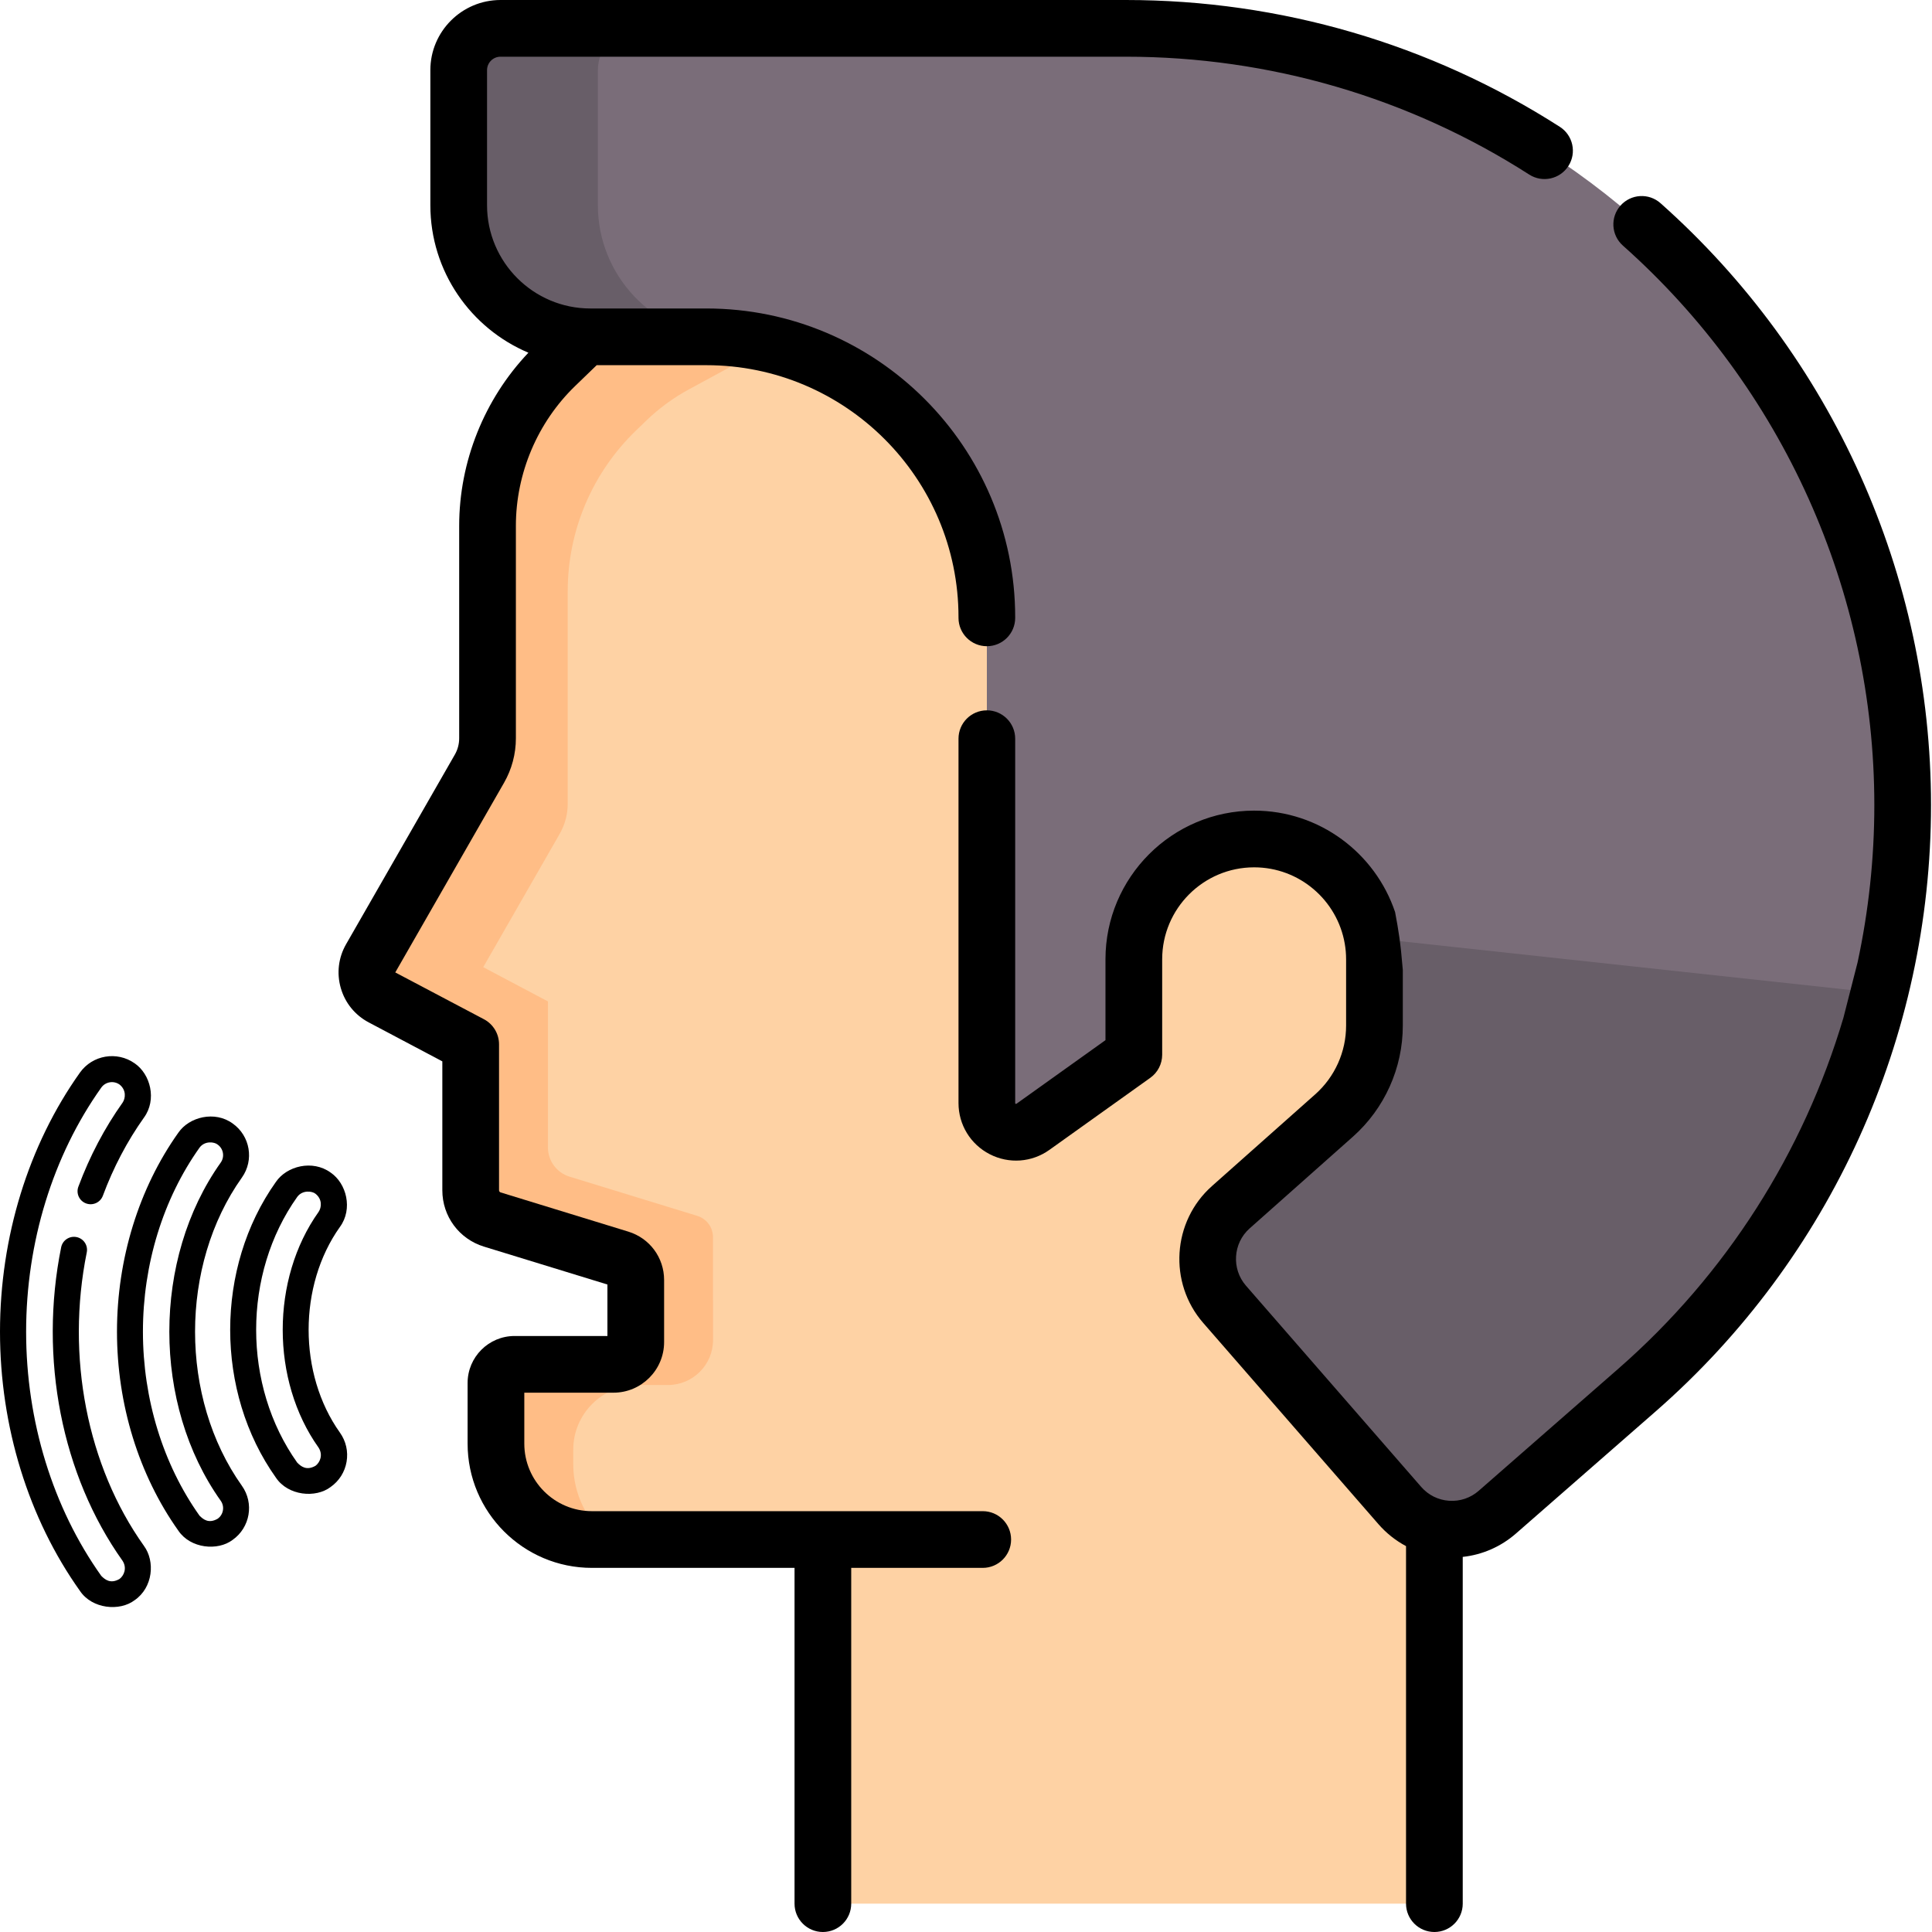 <svg width="100" height="100" viewBox="0 0 100 100" fill="none" xmlns="http://www.w3.org/2000/svg">
<g clip-path="url(#clip0_8203_911)">
<path d="M46.147 13.504L28.942 22.853L28.102 40.888L22.953 49.859L27.051 52.4V61.386L33.538 63.324L33.701 65.993V70.773L31.353 70.975C31.353 70.975 26.951 71.856 26.878 71.782C26.805 71.709 26.878 75.278 26.878 75.278L29.327 79.51C29.744 79.623 30.181 79.685 30.634 79.685H41.677C42.183 79.685 42.593 80.095 42.593 80.601V97.825C42.593 98.216 42.91 98.532 43.3 98.532H73.536C73.926 98.532 74.243 98.216 74.243 97.825V79.152V26.008L46.147 13.504Z" fill="#FED2A4"/>
<path d="M42.593 11.922L30.291 17.435L28.76 18.914C26.508 21.09 25.234 24.085 25.234 27.217V38.218C25.234 38.767 25.091 39.307 24.817 39.785L19.185 49.603C18.774 50.32 19.04 51.235 19.77 51.62L23.171 53.421L24.364 54.052V61.608C24.364 62.304 24.817 62.919 25.481 63.122L32.091 65.151C32.576 65.299 32.907 65.747 32.907 66.254V66.267V68.4V69.465C32.907 70.102 32.39 70.619 31.753 70.619H26.633C26.102 70.619 25.671 71.05 25.671 71.581V74.721C25.671 77.464 27.893 79.684 30.634 79.684H31.559C30.41 78.776 29.671 77.37 29.671 75.79V75.036C29.671 73.187 31.171 71.688 33.02 71.688H34.574C35.863 71.688 36.908 70.643 36.908 69.354V67.323C36.908 67.302 36.904 67.282 36.903 67.261C36.903 67.256 36.904 67.251 36.904 67.246V64.035C36.904 63.529 36.574 63.081 36.088 62.932L29.478 60.903C28.815 60.7 28.361 60.085 28.361 59.389V51.833L25.012 50.06L28.968 43.163C29.242 42.686 29.385 42.146 29.385 41.596V30.596C29.385 27.464 30.658 24.468 32.91 22.293L33.453 21.769C34.109 21.135 34.849 20.593 35.651 20.158L45.833 14.63L46.744 15.301L74.243 27.54V26.008L42.593 11.922Z" fill="#FFBD86"/>
<path d="M94.643 47.724L72.918 46.09L71.046 48.561C71.109 48.915 71.142 49.279 71.142 49.653V53.084C71.142 54.864 70.381 56.558 69.051 57.74L63.706 62.486C62.239 63.789 62.096 66.029 63.383 67.51L72.453 77.924C73.752 79.415 76.016 79.569 77.504 78.268L84.741 71.941C89.108 68.124 92.543 63.457 94.887 58.294C95.892 56.079 96.696 53.775 97.287 51.405L94.643 47.724Z" fill="#685E68"/>
<path d="M98.483 41.672C98.483 44.985 98.074 48.252 97.287 51.405L71.046 48.561C70.53 45.642 67.981 43.425 64.915 43.425C63.196 43.425 61.638 44.122 60.511 45.249C59.383 46.376 58.686 47.933 58.686 49.653V54.421C58.686 54.529 58.634 54.629 58.547 54.692L53.467 58.323C52.467 59.035 51.08 58.321 51.08 57.094V31.949C51.08 23.934 44.581 17.435 36.564 17.435H30.558C26.793 17.435 23.742 14.384 23.742 10.619V3.631C23.742 2.436 24.71 1.467 25.905 1.467H58.277C80.482 1.467 98.483 19.468 98.483 41.672Z" fill="#7A6D79"/>
<path d="M37.368 17.458C33.787 17.255 30.946 14.251 30.946 10.619V3.631C30.946 2.436 31.914 1.467 33.109 1.467H25.905C24.71 1.467 23.742 2.436 23.742 3.631V10.619C23.742 14.384 26.793 17.435 30.558 17.435H36.564C36.834 17.435 37.102 17.444 37.368 17.458Z" fill="#685E68"/>
<path d="M50.867 78.218H30.634C28.706 78.218 27.138 76.65 27.138 74.722V72.085H31.753C33.198 72.085 34.374 70.91 34.374 69.465V66.254C34.374 65.096 33.63 64.089 32.522 63.749L25.912 61.719C25.863 61.704 25.83 61.66 25.83 61.608V54.053C25.83 53.509 25.529 53.01 25.049 52.756L20.459 50.333L26.089 40.516C26.49 39.817 26.702 39.022 26.702 38.217V27.217C26.702 24.499 27.823 21.857 29.779 19.97L30.884 18.902H36.564C43.759 18.902 49.612 24.755 49.612 31.95V31.981C49.612 32.791 50.269 33.448 51.079 33.448C51.889 33.448 52.546 32.791 52.546 31.981V31.95C52.546 23.137 45.377 15.967 36.564 15.967H30.556C27.608 15.967 25.209 13.569 25.209 10.62V3.632C25.209 3.247 25.522 2.935 25.906 2.935H58.276C65.708 2.935 72.927 5.044 79.153 9.036C79.835 9.473 80.743 9.275 81.18 8.592C81.618 7.91 81.419 7.002 80.737 6.565C74.037 2.27 66.271 0 58.277 0H25.907C23.904 0 22.275 1.629 22.275 3.632V10.62C22.275 14.05 24.371 17 27.35 18.256C25.068 20.66 23.767 23.893 23.767 27.217V38.217C23.767 38.511 23.69 38.801 23.544 39.056L17.913 48.873C17.515 49.568 17.418 50.374 17.64 51.144C17.863 51.913 18.375 52.543 19.083 52.918L22.895 54.936V61.608C22.895 62.957 23.762 64.129 25.051 64.525L31.44 66.486V69.151H26.634C25.294 69.151 24.203 70.242 24.203 71.582V74.722C24.203 78.268 27.088 81.153 30.634 81.153H41.125V98.533C41.125 99.343 41.782 100 42.592 100C43.403 100 44.059 99.343 44.059 98.533V81.153H50.867C51.677 81.153 52.334 80.496 52.334 79.686C52.334 78.875 51.678 78.218 50.867 78.218Z" fill="black"/>
<path fill-rule="evenodd" clip-rule="evenodd" d="M85.949 10.518C85.344 9.979 84.416 10.034 83.878 10.64C83.34 11.246 83.394 12.173 84 12.711C92.271 20.063 97.015 30.619 97.015 41.673C97.015 44.431 96.719 47.156 96.15 49.806L95.416 52.678C93.353 59.64 89.354 65.958 83.774 70.836L76.538 77.163C76.114 77.534 75.57 77.718 75.006 77.68C74.443 77.641 73.929 77.386 73.559 76.96L64.49 66.546C63.734 65.677 63.819 64.348 64.68 63.583L70.024 58.837C71.667 57.378 72.609 55.281 72.609 53.084V50.206C72.489 48.748 72.391 48.181 72.21 47.211C71.186 44.162 68.304 41.958 64.914 41.958C60.671 41.958 57.219 45.41 57.219 49.653V53.839L52.614 57.129C52.601 57.138 52.595 57.139 52.595 57.139C52.584 57.141 52.554 57.126 52.548 57.115C52.548 57.115 52.546 57.109 52.546 57.094V38.234C52.546 37.424 51.889 36.767 51.079 36.767C50.269 36.767 49.612 37.424 49.612 38.234V57.094C49.612 58.214 50.231 59.229 51.227 59.741C52.223 60.254 53.408 60.168 54.319 59.516L59.54 55.787C59.925 55.512 60.154 55.067 60.154 54.593V49.653C60.154 47.028 62.289 44.893 64.914 44.893C67.263 44.893 69.218 46.602 69.604 48.842C69.604 48.842 69.604 48.843 69.604 48.843C69.65 49.107 69.674 49.377 69.674 49.653V53.084C69.674 54.443 69.092 55.741 68.075 56.643L62.732 61.389C60.672 63.218 60.468 66.396 62.277 68.473L71.345 78.887C71.756 79.359 72.241 79.742 72.776 80.027V98.533C72.776 99.343 73.433 100 74.244 100C75.054 100 75.711 99.343 75.711 98.533V80.585C76.727 80.474 77.684 80.059 78.469 79.372L85.706 73.046C94.757 65.131 99.949 53.697 99.949 41.673C99.949 29.782 94.847 18.426 85.949 10.518Z" fill="black"/>
<path d="M17.939 75.659C17.848 76.191 17.554 76.656 17.112 76.967C16.339 77.555 14.912 77.422 14.284 76.487C11.124 72.05 11.124 65.609 14.284 61.171C14.846 60.351 16.177 60.014 17.112 60.691C17.936 61.251 18.275 62.575 17.595 63.505C15.434 66.54 15.434 71.118 17.595 74.153C17.908 74.593 18.03 75.128 17.939 75.659ZM16.491 74.931C14.014 71.452 14.014 66.206 16.491 62.727C16.647 62.498 16.69 62.072 16.33 61.789C16.169 61.652 15.663 61.577 15.387 61.949C12.549 65.936 12.549 71.722 15.387 75.709C15.579 75.9 15.861 76.136 16.33 75.869C16.554 75.704 16.736 75.316 16.491 74.931Z" fill="black"/>
<path d="M12.521 76.904C13.163 77.807 12.948 79.063 12.041 79.704C11.273 80.288 9.856 80.156 9.231 79.226C7.183 76.344 6.055 72.686 6.055 68.927C6.055 65.167 7.183 61.51 9.231 58.628C9.791 57.812 11.113 57.477 12.041 58.15C12.948 58.79 13.163 60.046 12.521 60.95C9.288 65.497 9.288 72.356 12.521 76.904ZM11.264 59.242C11.104 59.106 10.602 59.031 10.328 59.402C8.439 62.059 7.398 65.442 7.398 68.927C7.398 72.412 8.439 75.794 10.328 78.452C10.518 78.641 10.799 78.877 11.264 78.611C11.411 78.507 11.508 78.354 11.538 78.177C11.568 78.001 11.528 77.824 11.424 77.678C7.878 72.689 7.878 65.165 11.424 60.176C11.638 59.874 11.567 59.456 11.264 59.242Z" fill="black"/>
<path d="M4.139 55.516C4.785 54.608 6.054 54.393 6.967 55.036C7.79 55.596 8.129 56.921 7.449 57.85C6.585 59.065 5.87 60.425 5.324 61.891C5.195 62.24 4.806 62.418 4.456 62.289C4.105 62.16 3.927 61.773 4.056 61.424C4.643 59.847 5.413 58.383 6.346 57.072C6.501 56.843 6.544 56.417 6.185 56.134C5.881 55.92 5.458 55.992 5.242 56.294C2.734 59.819 1.352 64.307 1.352 68.931C1.352 73.556 2.734 78.044 5.242 81.568C5.434 81.759 5.716 81.996 6.185 81.728C6.408 81.563 6.59 81.175 6.346 80.79C3.194 76.363 2.006 70.295 3.166 64.558C3.239 64.194 3.596 63.958 3.962 64.031C4.328 64.105 4.565 64.46 4.491 64.824C3.403 70.204 4.509 75.882 7.449 80.012C8.04 80.812 7.918 82.174 6.967 82.827C6.194 83.415 4.767 83.281 4.139 82.346C1.47 78.597 0 73.832 0 68.931C0 64.03 1.47 59.266 4.139 55.516Z" fill="black"/>
</g>
<defs>
<clipPath id="clip0_8203_911">
<rect width="100" height="100" fill="white"/>
</clipPath>
</defs>
</svg>

